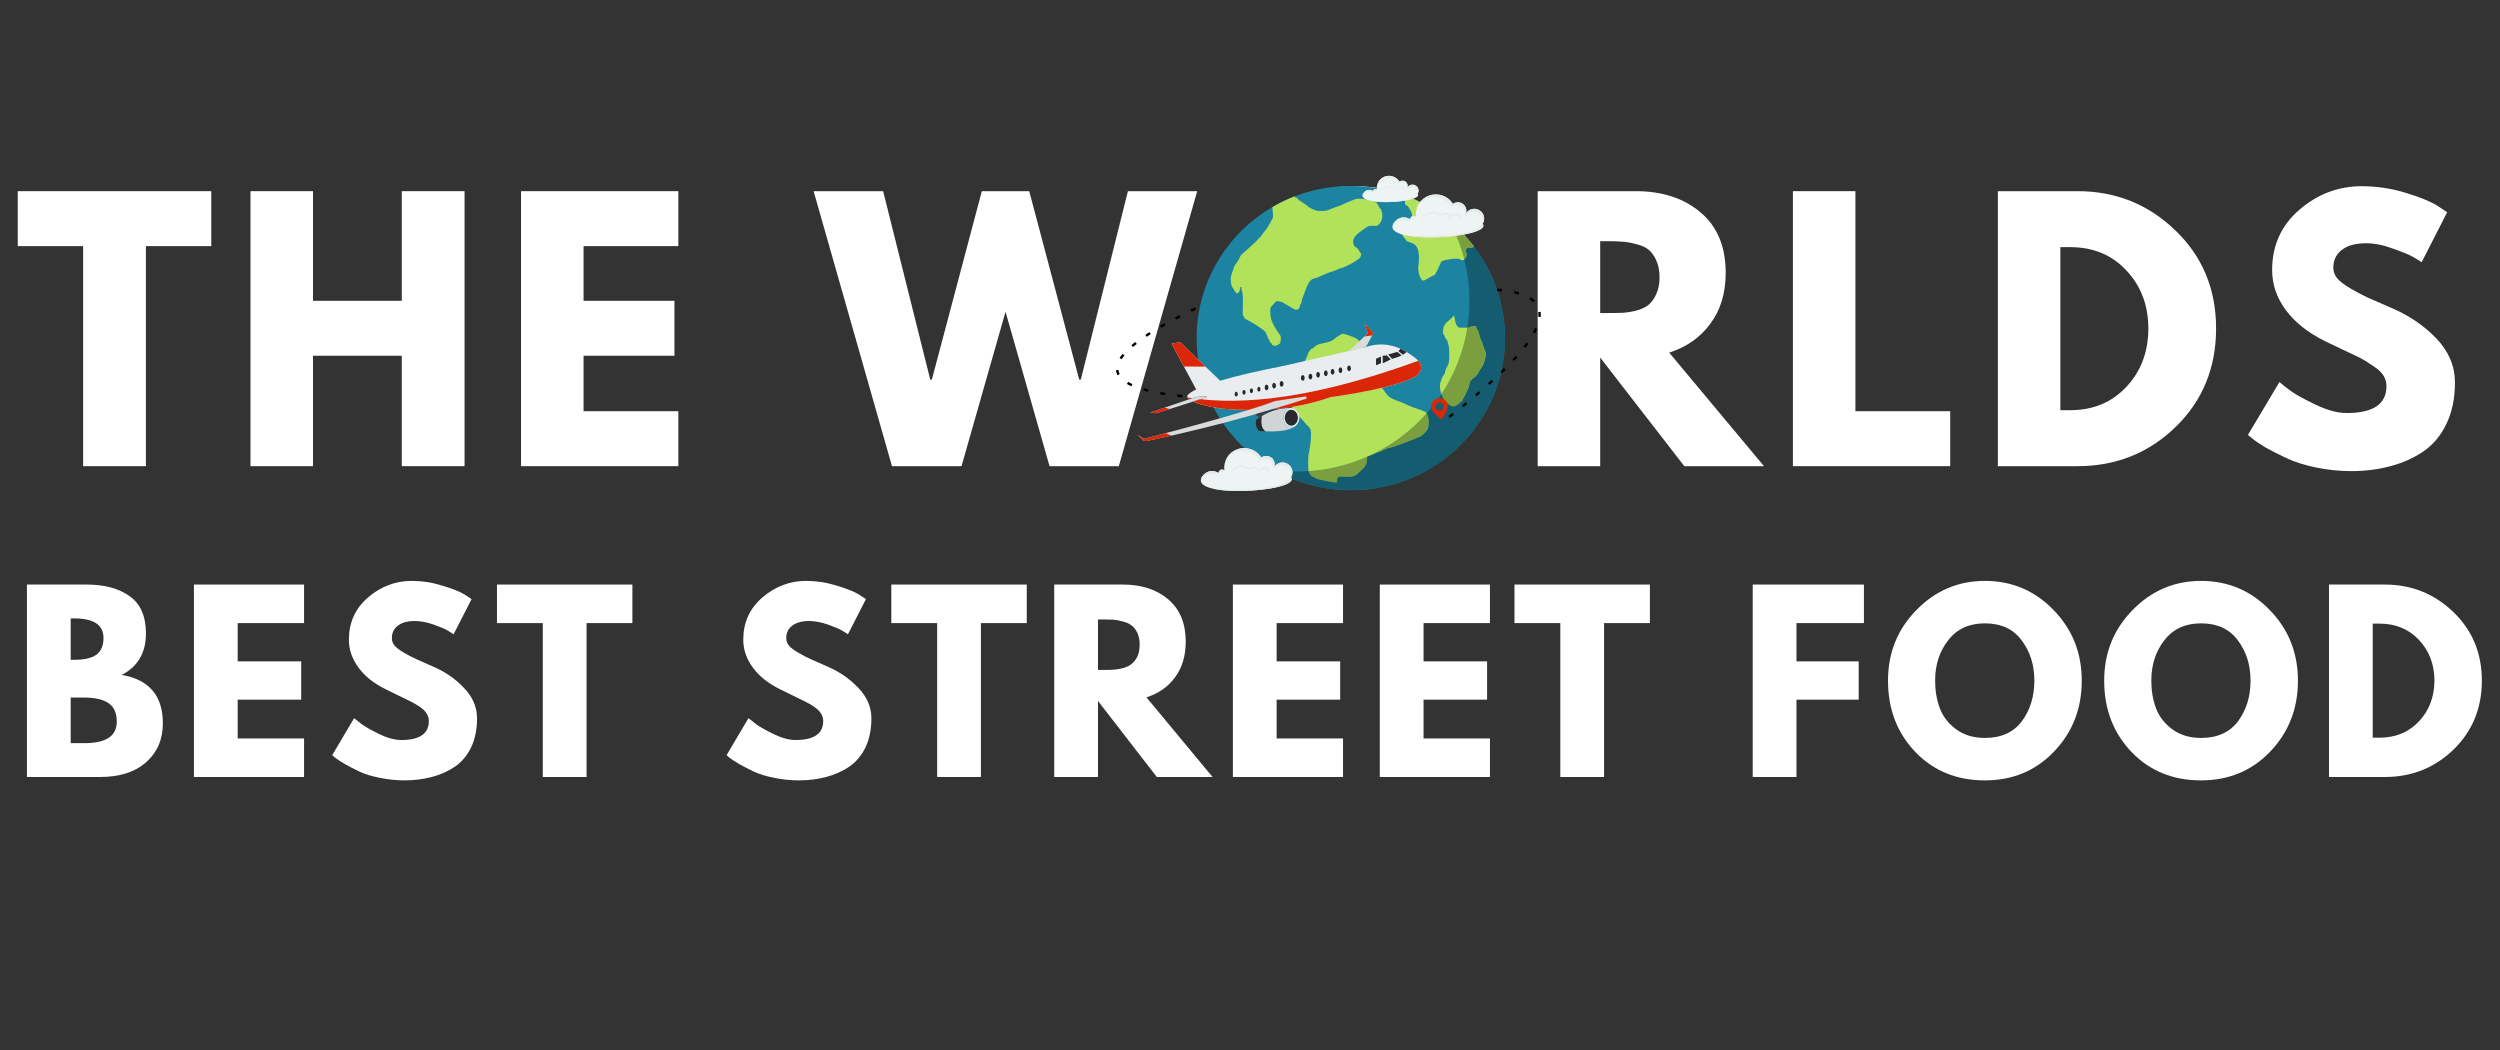 <svg xmlns="http://www.w3.org/2000/svg" xmlns:xlink="http://www.w3.org/1999/xlink" width="200" zoomAndPan="magnify" viewBox="0 0 150 63" height="84" preserveAspectRatio="xMidYMid meet" version="1.0"><rect x="0" y="0" width="150" height="63" fill="#333333" stroke="none"/><defs><g/><clipPath id="3e02f283ca"><path d="M 71 11 L 91 11 L 91 29.969 L 71 29.969 Z M 71 11 " clip-rule="nonzero"/></clipPath><clipPath id="dfd04edd47"><path d="M 76 14 L 91 14 L 91 29.969 L 76 29.969 Z M 76 14 " clip-rule="nonzero"/></clipPath><clipPath id="7289be4e56"><path d="M 66.949 18 L 72 18 L 72 24 L 66.949 24 Z M 66.949 18 " clip-rule="nonzero"/></clipPath><clipPath id="cc514efb22"><path d="M 86 17 L 92.449 17 L 92.449 26 L 86 26 Z M 86 17 " clip-rule="nonzero"/></clipPath><clipPath id="1ed93fb43d"><path d="M 72 26 L 78 26 L 78 29.969 L 72 29.969 Z M 72 26 " clip-rule="nonzero"/></clipPath><clipPath id="26cc9d827f"><path d="M 72 28 L 78 28 L 78 29.969 L 72 29.969 Z M 72 28 " clip-rule="nonzero"/></clipPath><clipPath id="ac1c53f0a8"><path d="M 81 10.469 L 86 10.469 L 86 13 L 81 13 Z M 81 10.469 " clip-rule="nonzero"/></clipPath><clipPath id="8c6fce499f"><path d="M 82 10.469 L 86 10.469 L 86 12 L 82 12 Z M 82 10.469 " clip-rule="nonzero"/></clipPath></defs><g fill="#ffffff" fill-opacity="1"><g transform="translate(0.91, 27.97)"><g><path d="M 0.156 -13.203 L 0.156 -16.5 L 11.766 -16.5 L 11.766 -13.203 L 7.844 -13.203 L 7.844 0 L 4.078 0 L 4.078 -13.203 Z M 0.156 -13.203 "/></g></g></g><g fill="#ffffff" fill-opacity="1"><g transform="translate(13.826, 27.97)"><g><path d="M 4.953 -6.625 L 4.953 0 L 1.203 0 L 1.203 -16.5 L 4.953 -16.5 L 4.953 -9.922 L 10.281 -9.922 L 10.281 -16.5 L 14.047 -16.5 L 14.047 0 L 10.281 0 L 10.281 -6.625 Z M 4.953 -6.625 "/></g></g></g><g fill="#ffffff" fill-opacity="1"><g transform="translate(30.06, 27.97)"><g><path d="M 10.641 -16.5 L 10.641 -13.203 L 4.953 -13.203 L 4.953 -9.922 L 10.406 -9.922 L 10.406 -6.625 L 4.953 -6.625 L 4.953 -3.297 L 10.641 -3.297 L 10.641 0 L 1.203 0 L 1.203 -16.5 Z M 10.641 -16.5 "/></g></g></g><g fill="#ffffff" fill-opacity="1"><g transform="translate(42.655, 27.97)"><g/></g></g><g fill="#ffffff" fill-opacity="1"><g transform="translate(49.113, 27.97)"><g><path d="M 13.859 0 L 11.219 -9.266 L 8.578 0 L 4.406 0 L -0.297 -16.5 L 3.875 -16.5 L 6.703 -5.188 L 6.797 -5.188 L 9.797 -16.5 L 12.641 -16.5 L 15.641 -5.188 L 15.734 -5.188 L 18.562 -16.5 L 22.719 -16.5 L 18.016 0 Z M 13.859 0 "/></g></g></g><g fill="#ffffff" fill-opacity="1"><g transform="translate(72.524, 27.97)"><g><path d="M 0.453 -8.266 C 0.453 -10.648 1.266 -12.664 2.891 -14.312 C 4.523 -15.969 6.488 -16.797 8.781 -16.797 C 11.082 -16.797 13.039 -15.973 14.656 -14.328 C 16.27 -12.68 17.078 -10.66 17.078 -8.266 C 17.078 -5.848 16.281 -3.816 14.688 -2.172 C 13.102 -0.523 11.133 0.297 8.781 0.297 C 6.363 0.297 4.367 -0.516 2.797 -2.141 C 1.234 -3.773 0.453 -5.816 0.453 -8.266 Z M 4.516 -8.266 C 4.516 -7.391 4.645 -6.594 4.906 -5.875 C 5.176 -5.164 5.645 -4.566 6.312 -4.078 C 6.977 -3.586 7.801 -3.344 8.781 -3.344 C 10.176 -3.344 11.227 -3.82 11.938 -4.781 C 12.656 -5.738 13.016 -6.898 13.016 -8.266 C 13.016 -9.609 12.648 -10.766 11.922 -11.734 C 11.203 -12.703 10.156 -13.188 8.781 -13.188 C 7.414 -13.188 6.363 -12.703 5.625 -11.734 C 4.883 -10.766 4.516 -9.609 4.516 -8.266 Z M 4.516 -8.266 "/></g></g></g><g fill="#ffffff" fill-opacity="1"><g transform="translate(91.058, 27.97)"><g><path d="M 1.203 -16.5 L 7.094 -16.5 C 8.688 -16.5 9.984 -16.07 10.984 -15.219 C 11.984 -14.375 12.484 -13.164 12.484 -11.594 C 12.484 -10.383 12.176 -9.367 11.562 -8.547 C 10.957 -7.723 10.133 -7.145 9.094 -6.812 L 14.781 0 L 10 0 L 4.953 -6.516 L 4.953 0 L 1.203 0 Z M 4.953 -9.188 L 5.406 -9.188 C 5.75 -9.188 6.039 -9.191 6.281 -9.203 C 6.52 -9.211 6.789 -9.254 7.094 -9.328 C 7.406 -9.41 7.656 -9.523 7.844 -9.672 C 8.031 -9.828 8.188 -10.039 8.312 -10.312 C 8.445 -10.594 8.516 -10.93 8.516 -11.328 C 8.516 -11.734 8.445 -12.078 8.312 -12.359 C 8.188 -12.641 8.031 -12.852 7.844 -13 C 7.656 -13.145 7.406 -13.254 7.094 -13.328 C 6.789 -13.41 6.52 -13.457 6.281 -13.469 C 6.039 -13.488 5.75 -13.5 5.406 -13.5 L 4.953 -13.5 Z M 4.953 -9.188 "/></g></g></g><g fill="#ffffff" fill-opacity="1"><g transform="translate(106.372, 27.97)"><g><path d="M 4.953 -16.5 L 4.953 -3.297 L 10.641 -3.297 L 10.641 0 L 1.203 0 L 1.203 -16.5 Z M 4.953 -16.5 "/></g></g></g><g fill="#ffffff" fill-opacity="1"><g transform="translate(118.668, 27.97)"><g><path d="M 1.203 -16.5 L 5.984 -16.5 C 8.273 -16.5 10.234 -15.711 11.859 -14.141 C 13.484 -12.578 14.297 -10.617 14.297 -8.266 C 14.297 -5.891 13.484 -3.914 11.859 -2.344 C 10.242 -0.781 8.285 0 5.984 0 L 1.203 0 Z M 4.953 -3.359 L 5.547 -3.359 C 6.91 -3.359 8.031 -3.82 8.906 -4.75 C 9.781 -5.676 10.223 -6.836 10.234 -8.234 C 10.234 -9.641 9.797 -10.805 8.922 -11.734 C 8.055 -12.672 6.93 -13.141 5.547 -13.141 L 4.953 -13.141 Z M 4.953 -3.359 "/></g></g></g><g fill="#ffffff" fill-opacity="1"><g transform="translate(134.422, 27.97)"><g><path d="M 7.281 -16.797 C 8.176 -16.797 9.051 -16.664 9.906 -16.406 C 10.758 -16.145 11.391 -15.891 11.797 -15.641 L 12.406 -15.234 L 10.875 -12.234 C 10.758 -12.316 10.594 -12.422 10.375 -12.547 C 10.164 -12.672 9.766 -12.836 9.172 -13.047 C 8.586 -13.266 8.047 -13.375 7.547 -13.375 C 6.91 -13.375 6.422 -13.238 6.078 -12.969 C 5.742 -12.707 5.578 -12.352 5.578 -11.906 C 5.578 -11.676 5.656 -11.461 5.812 -11.266 C 5.977 -11.078 6.254 -10.867 6.641 -10.641 C 7.023 -10.422 7.363 -10.242 7.656 -10.109 C 7.945 -9.984 8.398 -9.785 9.016 -9.516 C 10.086 -9.066 11 -8.453 11.75 -7.672 C 12.5 -6.891 12.875 -6.004 12.875 -5.016 C 12.875 -4.066 12.703 -3.238 12.359 -2.531 C 12.023 -1.832 11.562 -1.281 10.969 -0.875 C 10.375 -0.477 9.719 -0.188 9 0 C 8.281 0.195 7.5 0.297 6.656 0.297 C 5.938 0.297 5.227 0.223 4.531 0.078 C 3.844 -0.066 3.266 -0.25 2.797 -0.469 C 2.328 -0.688 1.906 -0.898 1.531 -1.109 C 1.164 -1.328 0.895 -1.508 0.719 -1.656 L 0.453 -1.875 L 2.344 -5.047 C 2.5 -4.91 2.719 -4.738 3 -4.531 C 3.281 -4.32 3.773 -4.047 4.484 -3.703 C 5.203 -3.359 5.832 -3.188 6.375 -3.188 C 7.969 -3.188 8.766 -3.723 8.766 -4.797 C 8.766 -5.023 8.707 -5.234 8.594 -5.422 C 8.477 -5.617 8.273 -5.812 7.984 -6 C 7.703 -6.195 7.453 -6.352 7.234 -6.469 C 7.016 -6.582 6.656 -6.754 6.156 -6.984 C 5.656 -7.223 5.285 -7.398 5.047 -7.516 C 4.047 -8.016 3.27 -8.633 2.719 -9.375 C 2.176 -10.113 1.906 -10.91 1.906 -11.766 C 1.906 -13.242 2.453 -14.453 3.547 -15.391 C 4.641 -16.328 5.883 -16.797 7.281 -16.797 Z M 7.281 -16.797 "/></g></g></g><g fill="#ffffff" fill-opacity="1"><g transform="translate(148.859, 27.97)"><g/></g></g><g fill="#ffffff" fill-opacity="1"><g transform="translate(0.772, 46.62)"><g><path d="M 0.844 -11.547 L 4.422 -11.547 C 5.504 -11.547 6.367 -11.312 7.016 -10.844 C 7.66 -10.383 7.984 -9.641 7.984 -8.609 C 7.984 -7.453 7.5 -6.625 6.531 -6.125 C 8.176 -5.844 9 -4.875 9 -3.219 C 9 -2.25 8.66 -1.469 7.984 -0.875 C 7.316 -0.289 6.395 0 5.219 0 L 0.844 0 Z M 3.469 -7.031 L 3.688 -7.031 C 4.27 -7.031 4.707 -7.129 5 -7.328 C 5.289 -7.535 5.438 -7.875 5.438 -8.344 C 5.438 -9.125 4.852 -9.516 3.688 -9.516 L 3.469 -9.516 Z M 3.469 -2.031 L 4.297 -2.031 C 5.586 -2.031 6.234 -2.457 6.234 -3.312 C 6.234 -3.832 6.07 -4.203 5.75 -4.422 C 5.426 -4.648 4.941 -4.766 4.297 -4.766 L 3.469 -4.766 Z M 3.469 -2.031 "/></g></g></g><g fill="#ffffff" fill-opacity="1"><g transform="translate(10.791, 46.62)"><g><path d="M 7.453 -11.547 L 7.453 -9.234 L 3.469 -9.234 L 3.469 -6.938 L 7.281 -6.938 L 7.281 -4.641 L 3.469 -4.641 L 3.469 -2.312 L 7.453 -2.312 L 7.453 0 L 0.844 0 L 0.844 -11.547 Z M 7.453 -11.547 "/></g></g></g><g fill="#ffffff" fill-opacity="1"><g transform="translate(19.606, 46.62)"><g><path d="M 5.094 -11.766 C 5.719 -11.766 6.328 -11.672 6.922 -11.484 C 7.523 -11.305 7.973 -11.129 8.266 -10.953 L 8.688 -10.672 L 7.609 -8.562 C 7.523 -8.625 7.41 -8.695 7.266 -8.781 C 7.117 -8.875 6.836 -8.992 6.422 -9.141 C 6.016 -9.285 5.633 -9.359 5.281 -9.359 C 4.844 -9.359 4.504 -9.266 4.266 -9.078 C 4.023 -8.898 3.906 -8.648 3.906 -8.328 C 3.906 -8.172 3.957 -8.023 4.062 -7.891 C 4.176 -7.754 4.367 -7.609 4.641 -7.453 C 4.91 -7.297 5.148 -7.172 5.359 -7.078 C 5.566 -6.984 5.883 -6.844 6.312 -6.656 C 7.062 -6.344 7.695 -5.91 8.219 -5.359 C 8.75 -4.816 9.016 -4.203 9.016 -3.516 C 9.016 -2.848 8.895 -2.266 8.656 -1.766 C 8.414 -1.273 8.086 -0.891 7.672 -0.609 C 7.266 -0.336 6.805 -0.133 6.297 0 C 5.797 0.133 5.25 0.203 4.656 0.203 C 4.156 0.203 3.66 0.148 3.172 0.047 C 2.691 -0.047 2.285 -0.172 1.953 -0.328 C 1.629 -0.484 1.336 -0.633 1.078 -0.781 C 0.816 -0.938 0.625 -1.062 0.5 -1.156 L 0.328 -1.312 L 1.641 -3.531 C 1.754 -3.438 1.906 -3.316 2.094 -3.172 C 2.289 -3.023 2.641 -2.828 3.141 -2.578 C 3.641 -2.336 4.082 -2.219 4.469 -2.219 C 5.57 -2.219 6.125 -2.598 6.125 -3.359 C 6.125 -3.516 6.082 -3.66 6 -3.797 C 5.926 -3.93 5.789 -4.066 5.594 -4.203 C 5.395 -4.336 5.219 -4.441 5.062 -4.516 C 4.906 -4.598 4.648 -4.723 4.297 -4.891 C 3.953 -5.055 3.695 -5.18 3.531 -5.266 C 2.832 -5.609 2.289 -6.039 1.906 -6.562 C 1.52 -7.082 1.328 -7.641 1.328 -8.234 C 1.328 -9.266 1.707 -10.109 2.469 -10.766 C 3.238 -11.43 4.113 -11.766 5.094 -11.766 Z M 5.094 -11.766 "/></g></g></g><g fill="#ffffff" fill-opacity="1"><g transform="translate(29.709, 46.62)"><g><path d="M 0.109 -9.234 L 0.109 -11.547 L 8.234 -11.547 L 8.234 -9.234 L 5.484 -9.234 L 5.484 0 L 2.859 0 L 2.859 -9.234 Z M 0.109 -9.234 "/></g></g></g><g fill="#ffffff" fill-opacity="1"><g transform="translate(38.748, 46.62)"><g/></g></g><g fill="#ffffff" fill-opacity="1"><g transform="translate(43.268, 46.62)"><g><path d="M 5.094 -11.766 C 5.719 -11.766 6.328 -11.672 6.922 -11.484 C 7.523 -11.305 7.973 -11.129 8.266 -10.953 L 8.688 -10.672 L 7.609 -8.562 C 7.523 -8.625 7.41 -8.695 7.266 -8.781 C 7.117 -8.875 6.836 -8.992 6.422 -9.141 C 6.016 -9.285 5.633 -9.359 5.281 -9.359 C 4.844 -9.359 4.504 -9.266 4.266 -9.078 C 4.023 -8.898 3.906 -8.648 3.906 -8.328 C 3.906 -8.172 3.957 -8.023 4.062 -7.891 C 4.176 -7.754 4.367 -7.609 4.641 -7.453 C 4.91 -7.297 5.148 -7.172 5.359 -7.078 C 5.566 -6.984 5.883 -6.844 6.312 -6.656 C 7.062 -6.344 7.695 -5.91 8.219 -5.359 C 8.75 -4.816 9.016 -4.203 9.016 -3.516 C 9.016 -2.848 8.895 -2.266 8.656 -1.766 C 8.414 -1.273 8.086 -0.891 7.672 -0.609 C 7.266 -0.336 6.805 -0.133 6.297 0 C 5.797 0.133 5.25 0.203 4.656 0.203 C 4.156 0.203 3.66 0.148 3.172 0.047 C 2.691 -0.047 2.285 -0.172 1.953 -0.328 C 1.629 -0.484 1.336 -0.633 1.078 -0.781 C 0.816 -0.938 0.625 -1.062 0.5 -1.156 L 0.328 -1.312 L 1.641 -3.531 C 1.754 -3.438 1.906 -3.316 2.094 -3.172 C 2.289 -3.023 2.641 -2.828 3.141 -2.578 C 3.641 -2.336 4.082 -2.219 4.469 -2.219 C 5.57 -2.219 6.125 -2.598 6.125 -3.359 C 6.125 -3.516 6.082 -3.66 6 -3.797 C 5.926 -3.93 5.789 -4.066 5.594 -4.203 C 5.395 -4.336 5.219 -4.441 5.062 -4.516 C 4.906 -4.598 4.648 -4.723 4.297 -4.891 C 3.953 -5.055 3.695 -5.18 3.531 -5.266 C 2.832 -5.609 2.289 -6.039 1.906 -6.562 C 1.52 -7.082 1.328 -7.641 1.328 -8.234 C 1.328 -9.266 1.707 -10.109 2.469 -10.766 C 3.238 -11.43 4.113 -11.766 5.094 -11.766 Z M 5.094 -11.766 "/></g></g></g><g fill="#ffffff" fill-opacity="1"><g transform="translate(53.371, 46.62)"><g><path d="M 0.109 -9.234 L 0.109 -11.547 L 8.234 -11.547 L 8.234 -9.234 L 5.484 -9.234 L 5.484 0 L 2.859 0 L 2.859 -9.234 Z M 0.109 -9.234 "/></g></g></g><g fill="#ffffff" fill-opacity="1"><g transform="translate(62.41, 46.62)"><g><path d="M 0.844 -11.547 L 4.969 -11.547 C 6.082 -11.547 6.988 -11.25 7.688 -10.656 C 8.383 -10.062 8.734 -9.219 8.734 -8.125 C 8.734 -7.27 8.52 -6.555 8.094 -5.984 C 7.676 -5.41 7.102 -5.008 6.375 -4.781 L 10.344 0 L 7 0 L 3.469 -4.562 L 3.469 0 L 0.844 0 Z M 3.469 -6.422 L 3.781 -6.422 C 4.02 -6.422 4.223 -6.426 4.391 -6.438 C 4.555 -6.445 4.75 -6.477 4.969 -6.531 C 5.188 -6.594 5.359 -6.676 5.484 -6.781 C 5.617 -6.883 5.734 -7.031 5.828 -7.219 C 5.922 -7.414 5.969 -7.656 5.969 -7.938 C 5.969 -8.219 5.922 -8.457 5.828 -8.656 C 5.734 -8.852 5.617 -9 5.484 -9.094 C 5.359 -9.195 5.188 -9.273 4.969 -9.328 C 4.75 -9.391 4.555 -9.426 4.391 -9.438 C 4.223 -9.445 4.02 -9.453 3.781 -9.453 L 3.469 -9.453 Z M 3.469 -6.422 "/></g></g></g><g fill="#ffffff" fill-opacity="1"><g transform="translate(73.129, 46.62)"><g><path d="M 7.453 -11.547 L 7.453 -9.234 L 3.469 -9.234 L 3.469 -6.938 L 7.281 -6.938 L 7.281 -4.641 L 3.469 -4.641 L 3.469 -2.312 L 7.453 -2.312 L 7.453 0 L 0.844 0 L 0.844 -11.547 Z M 7.453 -11.547 "/></g></g></g><g fill="#ffffff" fill-opacity="1"><g transform="translate(81.944, 46.62)"><g><path d="M 7.453 -11.547 L 7.453 -9.234 L 3.469 -9.234 L 3.469 -6.938 L 7.281 -6.938 L 7.281 -4.641 L 3.469 -4.641 L 3.469 -2.312 L 7.453 -2.312 L 7.453 0 L 0.844 0 L 0.844 -11.547 Z M 7.453 -11.547 "/></g></g></g><g fill="#ffffff" fill-opacity="1"><g transform="translate(90.76, 46.62)"><g><path d="M 0.109 -9.234 L 0.109 -11.547 L 8.234 -11.547 L 8.234 -9.234 L 5.484 -9.234 L 5.484 0 L 2.859 0 L 2.859 -9.234 Z M 0.109 -9.234 "/></g></g></g><g fill="#ffffff" fill-opacity="1"><g transform="translate(99.799, 46.62)"><g/></g></g><g fill="#ffffff" fill-opacity="1"><g transform="translate(104.319, 46.62)"><g><path d="M 7.516 -11.547 L 7.516 -9.234 L 3.469 -9.234 L 3.469 -6.938 L 7.203 -6.938 L 7.203 -4.641 L 3.469 -4.641 L 3.469 0 L 0.844 0 L 0.844 -11.547 Z M 7.516 -11.547 "/></g></g></g><g fill="#ffffff" fill-opacity="1"><g transform="translate(112.952, 46.62)"><g><path d="M 0.328 -5.781 C 0.328 -7.445 0.895 -8.859 2.031 -10.016 C 3.164 -11.18 4.535 -11.766 6.141 -11.766 C 7.754 -11.766 9.125 -11.188 10.25 -10.031 C 11.383 -8.875 11.953 -7.457 11.953 -5.781 C 11.953 -4.094 11.395 -2.672 10.281 -1.516 C 9.176 -0.367 7.797 0.203 6.141 0.203 C 4.453 0.203 3.062 -0.363 1.969 -1.5 C 0.875 -2.645 0.328 -4.07 0.328 -5.781 Z M 3.156 -5.781 C 3.156 -5.176 3.25 -4.625 3.438 -4.125 C 3.625 -3.625 3.953 -3.203 4.422 -2.859 C 4.891 -2.516 5.461 -2.344 6.141 -2.344 C 7.117 -2.344 7.859 -2.676 8.359 -3.344 C 8.859 -4.02 9.109 -4.832 9.109 -5.781 C 9.109 -6.727 8.852 -7.535 8.344 -8.203 C 7.844 -8.879 7.109 -9.219 6.141 -9.219 C 5.191 -9.219 4.457 -8.879 3.938 -8.203 C 3.414 -7.535 3.156 -6.727 3.156 -5.781 Z M 3.156 -5.781 "/></g></g></g><g fill="#ffffff" fill-opacity="1"><g transform="translate(125.923, 46.62)"><g><path d="M 0.328 -5.781 C 0.328 -7.445 0.895 -8.859 2.031 -10.016 C 3.164 -11.18 4.535 -11.766 6.141 -11.766 C 7.754 -11.766 9.125 -11.188 10.25 -10.031 C 11.383 -8.875 11.953 -7.457 11.953 -5.781 C 11.953 -4.094 11.395 -2.672 10.281 -1.516 C 9.176 -0.367 7.797 0.203 6.141 0.203 C 4.453 0.203 3.062 -0.363 1.969 -1.5 C 0.875 -2.645 0.328 -4.07 0.328 -5.781 Z M 3.156 -5.781 C 3.156 -5.176 3.25 -4.625 3.438 -4.125 C 3.625 -3.625 3.953 -3.203 4.422 -2.859 C 4.891 -2.516 5.461 -2.344 6.141 -2.344 C 7.117 -2.344 7.859 -2.676 8.359 -3.344 C 8.859 -4.02 9.109 -4.832 9.109 -5.781 C 9.109 -6.727 8.852 -7.535 8.344 -8.203 C 7.844 -8.879 7.109 -9.219 6.141 -9.219 C 5.191 -9.219 4.457 -8.879 3.938 -8.203 C 3.414 -7.535 3.156 -6.727 3.156 -5.781 Z M 3.156 -5.781 "/></g></g></g><g fill="#ffffff" fill-opacity="1"><g transform="translate(138.895, 46.62)"><g><path d="M 0.844 -11.547 L 4.188 -11.547 C 5.789 -11.547 7.16 -11 8.297 -9.906 C 9.441 -8.812 10.016 -7.438 10.016 -5.781 C 10.016 -4.125 9.445 -2.742 8.312 -1.641 C 7.176 -0.547 5.801 0 4.188 0 L 0.844 0 Z M 3.469 -2.359 L 3.875 -2.359 C 4.832 -2.359 5.617 -2.68 6.234 -3.328 C 6.848 -3.973 7.16 -4.785 7.172 -5.766 C 7.172 -6.742 6.863 -7.562 6.25 -8.219 C 5.633 -8.875 4.844 -9.203 3.875 -9.203 L 3.469 -9.203 Z M 3.469 -2.359 "/></g></g></g><g clip-path="url(#3e02f283ca)"><path fill="#1c84a1" d="M 81.047 11.156 C 86.156 11.156 90.297 15.242 90.297 20.285 C 90.297 25.328 86.156 29.41 81.047 29.41 C 75.938 29.41 71.797 25.328 71.797 20.285 C 71.797 15.242 75.938 11.156 81.047 11.156 Z M 81.047 11.156 " fill-opacity="1" fill-rule="evenodd"/></g><path fill="#b2e25a" d="M 78.953 16.68 C 79.285 16.57 79.652 16.352 79.984 16.277 C 79.988 16.273 80.336 16.129 80.391 16.109 C 80.805 15.988 80.605 16.035 80.965 15.875 C 81.09 15.82 81.527 15.559 81.59 15.473 C 81.594 15.465 81.664 15.344 81.664 15.309 C 81.664 15.074 81.676 15.289 81.59 15.117 C 81.52 14.984 81.41 14.84 81.277 14.785 C 81.258 14.777 81.184 14.574 81.184 14.504 C 81.184 14.18 81.594 13.918 81.828 13.746 C 82.168 13.496 82.184 13.555 82.574 13.555 C 82.738 13.555 82.934 13.219 82.934 13.035 C 82.934 13.004 82.934 12.754 82.934 12.75 L 82.883 12.68 C 82.875 12.652 82.902 12.605 82.859 12.562 C 82.812 12.512 82.793 12.523 82.742 12.422 C 82.684 12.309 82.734 12.344 82.645 12.254 C 82.57 12.18 82.695 12.176 82.523 12.137 C 82.465 12.121 82.469 12.082 82.309 12.043 C 82.09 11.988 81.555 11.871 81.324 11.949 C 81.25 11.973 80.711 12.188 80.656 12.23 C 80.562 12.297 80.645 12.199 80.535 12.277 C 80.469 12.328 80.141 12.422 80.031 12.465 C 79.5 12.688 79.605 12.656 79.047 12.656 C 79.012 12.656 78.449 12.445 78.449 12.348 C 78.32 12.285 78.406 12.32 78.277 12.23 C 78.234 12.195 78.02 12.086 78.02 12.043 C 77.863 12.043 77.945 11.949 77.824 11.898 C 77.742 11.867 77.902 11.852 77.703 11.852 L 77.688 11.777 C 77.215 11.957 76.766 12.176 76.34 12.43 C 76.348 12.48 76.398 13.004 76.383 13.035 C 76.348 13.125 76.375 12.977 76.34 13.129 C 76.312 13.227 76.289 13.129 76.289 13.246 C 76.188 13.297 76.273 13.414 76.168 13.414 C 76.168 13.539 75.82 13.941 75.738 14.055 C 75.648 14.176 75.699 14.156 75.547 14.289 C 75.449 14.379 75.289 14.582 75.137 14.691 C 75.094 14.727 74.824 14.977 74.777 15.023 C 74.52 15.277 74.496 15.191 74.348 15.52 C 74.258 15.719 74.07 15.93 74.035 16.016 C 74.016 16.059 74.059 16.039 73.988 16.184 C 73.957 16.242 73.844 16.613 73.844 16.68 C 73.844 16.852 73.859 17.168 73.965 17.27 C 74.086 17.395 74.043 17.488 74.18 17.555 C 74.18 17.684 74.367 17.578 74.395 17.363 C 74.41 17.254 74.418 17.348 74.418 17.223 C 74.586 17.223 74.418 17.309 74.516 17.461 C 74.617 17.621 74.562 18.535 74.562 18.785 C 74.562 19.074 74.633 18.848 74.633 19.047 C 74.691 19.074 74.707 19.07 74.707 19.141 C 74.957 19.223 75.703 19.695 75.906 19.898 C 75.953 19.945 76.062 20.242 76.098 20.324 L 76.145 20.371 C 76.18 20.453 76.188 20.586 76.289 20.586 C 76.289 20.711 76.492 20.812 76.648 20.703 C 76.836 20.57 76.797 20.668 76.844 20.395 C 76.883 20.141 76.789 20.09 76.672 19.922 C 76.453 19.598 76.219 19.199 76.219 18.809 C 76.219 18.406 76.18 18.512 76.457 18.195 C 76.602 18.035 76.586 18.062 76.816 18.098 C 77.023 18.133 77.184 18.309 77.371 18.383 C 77.523 18.449 77.832 18.793 77.992 18.406 L 77.992 18.336 C 78.008 18.285 78.09 18.207 78.09 18.121 C 78.09 18 78.207 17.734 78.258 17.602 C 78.352 17.352 78.508 16.832 78.781 16.727 Z M 78.953 16.68 " fill-opacity="1" fill-rule="evenodd"/><path fill="#b2e25a" d="M 85.027 14.855 L 85.078 14.988 C 85.098 15.035 85.133 15.234 85.133 15.301 C 85.133 15.473 85.148 15.645 85.121 15.812 L 85.121 15.852 C 85.121 15.984 85.094 15.902 85.094 16.031 C 85.094 16.27 85.113 16.41 85.211 16.633 C 85.316 16.875 85.379 16.879 85.594 16.754 C 85.676 16.703 85.965 16.527 86.047 16.516 C 86.121 16.508 86.371 15.934 86.418 15.824 L 86.457 15.73 C 86.504 15.664 86.422 15.723 86.566 15.652 C 86.715 15.578 87.445 15.465 87.582 15.551 C 87.73 15.641 87.797 15.652 87.93 15.484 C 87.984 15.414 88.016 15.312 87.992 15.223 C 87.992 15.207 87.961 15.148 87.957 15.105 C 87.938 15.008 87.883 14.949 88.047 14.883 C 88.145 14.844 88.172 14.855 88.297 14.855 C 88.41 14.855 88.344 14.848 88.406 14.82 L 88.434 14.785 C 87.418 13.461 86.039 12.414 84.445 11.793 C 84.391 11.777 84.402 11.785 84.367 11.863 C 84.34 11.906 84.266 12.238 84.312 12.266 C 84.414 12.344 84.438 12.324 84.535 12.465 C 84.535 12.465 84.625 12.617 84.629 12.621 C 84.68 12.758 84.723 12.773 84.723 12.938 C 84.723 13.082 84.727 13.055 84.656 13.195 C 84.512 13.48 84.082 13.703 84.02 13.848 C 84 13.898 84.141 14.105 84.152 14.125 C 84.195 14.191 84.281 14.316 84.34 14.371 C 84.391 14.426 84.336 14.469 84.48 14.492 C 84.539 14.5 84.508 14.512 84.602 14.543 C 84.703 14.574 84.859 14.629 84.922 14.715 C 84.957 14.762 85.004 14.805 85.027 14.855 Z M 85.027 14.855 " fill-opacity="1" fill-rule="evenodd"/><path fill="#b2e25a" d="M 87.246 18.922 C 87.184 18.988 86.938 19.266 86.871 19.266 C 86.871 19.352 86.754 19.316 86.723 19.441 C 86.695 19.551 86.656 19.422 86.621 19.637 C 86.586 19.859 86.52 19.84 86.621 20.082 L 86.672 20.133 C 86.676 20.137 86.664 20.203 86.723 20.281 C 86.762 20.332 86.84 20.418 86.848 20.477 C 86.863 20.617 86.949 20.75 86.949 20.941 C 86.949 21.223 87.004 21.738 86.848 21.957 C 86.824 21.988 86.703 22.262 86.699 22.301 L 86.699 22.398 C 86.684 22.434 86.535 22.582 86.496 22.742 C 86.449 22.941 86.398 22.887 86.398 23.188 C 86.398 23.469 86.473 23.629 86.598 23.875 C 86.746 24.164 86.812 24.188 87.07 24.348 C 87.312 24.492 87.559 24.164 87.723 24.051 C 87.773 24.012 87.73 24.008 87.746 23.977 L 87.922 23.68 C 87.949 23.562 88.117 23.316 88.145 23.137 C 88.16 23.059 88.176 22.938 88.219 22.867 L 88.27 22.816 C 88.324 22.695 88.309 22.781 88.422 22.672 C 88.504 22.586 88.422 22.719 88.547 22.57 C 88.703 22.383 88.621 22.484 88.746 22.273 C 88.91 21.992 88.957 22.027 89.07 21.66 C 89.16 21.363 89.145 21.398 89.145 21.117 C 89.086 21.117 88.934 20.512 88.871 20.426 C 88.789 20.316 88.75 19.945 88.672 19.836 C 88.492 19.59 88.668 19.508 88.32 19.59 C 88.207 19.613 88.293 19.578 88.145 19.637 C 88.039 19.68 88.008 19.66 87.871 19.66 C 87.754 19.66 87.637 19.66 87.523 19.66 C 87.523 19.621 87.355 19.543 87.32 19.293 C 87.316 19.258 87.285 19.086 87.273 19.047 C 87.184 19.047 87.305 19.027 87.246 18.922 Z M 87.246 18.922 " fill-opacity="1" fill-rule="evenodd"/><path fill="#b2e25a" d="M 82.453 22.711 C 82.277 22.504 82.371 22.527 82.266 22.402 C 82.066 22.156 82.184 22.281 82.086 22.039 C 82.012 21.867 82.031 21.836 81.977 21.652 C 81.922 21.453 81.945 21.27 81.898 21.082 C 81.883 21.012 81.699 20.578 81.664 20.539 C 81.656 20.527 81.375 20.305 81.375 20.305 C 81.289 20.25 80.703 20.035 80.59 20.023 C 80.496 20.012 80.141 20.258 80.066 20.332 C 79.957 20.441 79.828 20.465 79.805 20.488 C 79.77 20.52 79.227 20.633 79.176 20.641 C 79.051 20.664 78.852 20.801 78.781 20.898 C 78.656 20.898 78.574 21.062 78.52 21.133 C 78.504 21.16 78.355 21.566 78.285 21.676 C 78.172 21.855 77.926 21.938 77.785 22.039 C 77.617 22.16 77.41 22.418 77.293 22.582 C 77.023 22.941 77.027 23.008 77.027 23.383 C 77.027 23.66 77.004 23.566 77.082 23.82 C 77.137 24.004 77.074 24.012 77.133 24.156 C 77.195 24.305 77.223 24.309 77.293 24.441 C 77.371 24.441 77.797 24.906 77.895 24.957 C 77.965 25 78.234 25.27 78.285 25.348 C 78.43 25.582 78.41 25.445 78.496 25.578 L 78.602 25.711 C 78.738 25.879 78.609 26.867 78.547 27.105 C 78.465 27.414 78.496 27.785 78.496 28.113 C 78.496 28.465 78.73 28.559 78.73 28.602 C 78.879 28.602 78.934 28.73 79.098 28.758 C 79.398 28.816 79.949 28.965 80.227 28.953 C 80.223 28.945 80.223 28.93 80.223 28.887 C 80.223 28.613 80.301 28.707 80.301 28.602 C 80.453 28.602 80.598 28.602 80.746 28.602 C 81.016 28.602 81.094 28.641 81.324 28.527 C 81.383 28.5 81.68 28.23 81.742 28.164 C 81.996 27.914 82.031 27.75 82.031 27.414 C 82.113 27.375 82.48 27.219 82.527 27.211 L 82.688 27.133 C 82.734 27.105 82.852 27.102 82.922 27.055 C 82.973 27.016 83.262 26.898 83.262 26.898 C 83.449 26.898 84.508 26.488 84.703 26.406 L 85.199 26.199 C 85.395 26.117 85.668 25.824 85.699 25.633 C 85.75 25.332 85.762 25.016 85.57 24.75 C 85.516 24.684 85.031 24.52 84.941 24.492 C 84.672 24.43 84.336 24.234 84.074 24.133 C 83.723 23.996 83.332 23.906 83.133 23.562 C 83.027 23.387 82.875 23.25 82.738 23.102 C 82.613 22.957 82.535 22.816 82.453 22.711 Z M 82.453 22.711 " fill-opacity="1" fill-rule="evenodd"/><path fill="#7b9f3f" d="M 85.598 24.797 C 83.773 26.855 81.215 28.082 78.512 28.266 C 78.566 28.496 78.73 28.566 78.73 28.602 C 78.879 28.602 78.934 28.73 79.098 28.758 C 79.398 28.816 79.949 28.965 80.227 28.953 C 80.223 28.945 80.223 28.93 80.223 28.887 C 80.223 28.613 80.301 28.707 80.301 28.602 C 80.453 28.602 80.598 28.602 80.746 28.602 C 81.016 28.602 81.094 28.641 81.324 28.527 C 81.383 28.5 81.68 28.23 81.742 28.164 C 81.996 27.914 82.031 27.75 82.031 27.414 C 82.113 27.375 82.48 27.219 82.527 27.211 L 82.688 27.133 C 82.734 27.105 82.852 27.102 82.922 27.055 C 82.973 27.016 83.262 26.898 83.262 26.898 C 83.449 26.898 84.508 26.488 84.703 26.406 L 85.199 26.199 C 85.395 26.117 85.668 25.824 85.699 25.633 C 85.746 25.348 85.758 25.051 85.598 24.797 Z M 85.598 24.797 " fill-opacity="1" fill-rule="evenodd"/><g clip-path="url(#dfd04edd47)"><path fill="#145d70" d="M 83.262 26.898 C 83.262 26.898 82.973 27.016 82.922 27.055 C 82.852 27.102 82.734 27.105 82.688 27.133 L 82.527 27.211 C 82.48 27.219 82.113 27.375 82.031 27.414 C 82.031 27.75 81.996 27.914 81.742 28.164 C 81.68 28.23 81.383 28.5 81.324 28.527 C 81.094 28.641 81.016 28.602 80.746 28.602 C 80.598 28.602 80.453 28.602 80.301 28.602 C 80.301 28.707 80.223 28.613 80.223 28.887 C 80.223 28.93 80.223 28.945 80.227 28.953 C 79.949 28.965 79.398 28.816 79.098 28.758 C 78.934 28.73 78.879 28.602 78.73 28.602 C 78.73 28.566 78.566 28.496 78.512 28.266 C 77.828 28.312 77.137 28.293 76.445 28.207 C 77.801 28.973 79.375 29.41 81.047 29.41 C 86.156 29.41 90.297 25.328 90.297 20.285 C 90.297 18.223 89.602 16.316 88.434 14.785 L 88.406 14.82 C 88.344 14.848 88.41 14.855 88.297 14.855 C 88.172 14.855 88.145 14.844 88.047 14.883 C 87.883 14.949 87.938 15.008 87.957 15.105 C 87.961 15.148 87.992 15.207 87.992 15.223 C 88.016 15.312 87.984 15.414 87.93 15.484 C 87.902 15.516 87.879 15.543 87.859 15.566 C 88.199 16.91 88.258 18.301 88.039 19.664 C 88.07 19.664 88.102 19.656 88.145 19.637 C 88.293 19.578 88.207 19.613 88.32 19.59 C 88.668 19.508 88.492 19.59 88.672 19.836 C 88.75 19.945 88.789 20.316 88.871 20.426 C 88.934 20.512 89.086 21.117 89.145 21.117 C 89.145 21.398 89.16 21.363 89.07 21.66 C 88.957 22.027 88.91 21.992 88.746 22.273 C 88.621 22.484 88.703 22.383 88.547 22.57 C 88.422 22.719 88.504 22.582 88.422 22.672 C 88.309 22.781 88.324 22.695 88.27 22.816 L 88.219 22.867 C 88.176 22.938 88.16 23.059 88.145 23.137 C 88.117 23.316 87.949 23.562 87.922 23.68 L 87.746 23.977 C 87.73 24.008 87.773 24.012 87.723 24.051 C 87.559 24.164 87.312 24.492 87.07 24.348 C 86.812 24.188 86.746 24.164 86.598 23.875 C 86.555 23.789 86.516 23.715 86.484 23.641 C 86.422 23.742 86.352 23.84 86.281 23.938 C 86.066 24.238 85.84 24.527 85.598 24.797 C 85.758 25.051 85.746 25.348 85.699 25.633 C 85.668 25.824 85.395 26.117 85.199 26.199 L 84.703 26.406 C 84.508 26.488 83.449 26.898 83.262 26.898 Z M 83.262 26.898 " fill-opacity="1" fill-rule="evenodd"/></g><path fill="#7b9f3f" d="M 86.484 23.641 C 86.516 23.715 86.555 23.789 86.598 23.875 C 86.746 24.164 86.812 24.188 87.07 24.348 C 87.312 24.492 87.559 24.164 87.723 24.051 C 87.773 24.012 87.73 24.008 87.746 23.977 L 87.922 23.68 C 87.949 23.562 88.117 23.316 88.145 23.137 C 88.16 23.059 88.176 22.938 88.219 22.867 L 88.27 22.816 C 88.324 22.695 88.309 22.781 88.422 22.672 C 88.504 22.586 88.422 22.719 88.547 22.57 C 88.703 22.383 88.621 22.484 88.746 22.273 C 88.91 21.992 88.957 22.027 89.07 21.66 C 89.16 21.363 89.145 21.398 89.145 21.117 C 89.086 21.117 88.934 20.512 88.871 20.426 C 88.789 20.316 88.75 19.945 88.672 19.836 C 88.492 19.59 88.668 19.508 88.32 19.59 C 88.207 19.613 88.293 19.578 88.145 19.637 C 88.102 19.656 88.07 19.664 88.039 19.664 C 87.812 21.059 87.297 22.414 86.484 23.641 Z M 86.484 23.641 " fill-opacity="1" fill-rule="evenodd"/><path fill="#7b9f3f" d="M 86.965 13.27 C 87.359 14.004 87.656 14.777 87.859 15.566 C 87.879 15.543 87.902 15.516 87.93 15.484 C 87.984 15.414 88.016 15.312 87.992 15.223 C 87.992 15.207 87.961 15.148 87.957 15.105 C 87.938 15.008 87.883 14.949 88.047 14.883 C 88.145 14.844 88.172 14.855 88.297 14.855 C 88.41 14.855 88.344 14.848 88.406 14.82 L 88.434 14.785 C 88.004 14.227 87.512 13.719 86.965 13.27 Z M 86.965 13.27 " fill-opacity="1" fill-rule="evenodd"/><path fill="#e9edf0" d="M 70.297 20.621 L 71.77 23.367 C 71.527 23.484 71.355 23.598 71.258 23.711 C 71.215 23.797 71.242 23.879 71.336 23.961 C 71.617 23.863 71.758 23.816 71.758 23.816 C 72.164 23.789 72.371 23.777 72.371 23.777 C 72.395 23.812 72.406 23.832 72.406 23.832 L 71.574 24.098 C 71.895 24.242 72.457 24.383 73.258 24.516 C 73.816 24.566 74.363 24.594 74.895 24.598 C 75.57 24.391 76.113 24.211 76.523 24.055 C 77.758 23.875 78.371 23.781 78.371 23.781 C 78.391 23.875 78.398 23.918 78.398 23.918 C 77.738 24.133 77.066 24.34 76.391 24.543 C 77.625 24.445 78.762 24.211 79.805 23.836 C 82.41 23.461 84.125 23.039 84.961 22.57 C 85.461 22.152 85.352 21.723 84.629 21.273 C 83.762 20.664 82.867 20.516 81.957 20.824 C 81.957 20.824 81.617 20.902 80.938 21.059 C 80.129 21.242 78.832 21.539 77.051 21.945 C 75.441 22.262 74.16 22.559 73.211 22.844 L 70.805 20.531 C 70.805 20.531 70.637 20.562 70.297 20.621 Z M 70.297 20.621 " fill-opacity="1" fill-rule="evenodd"/><path fill="#d9dbdd" d="M 71.336 23.961 C 70.898 24.109 70.117 24.371 68.996 24.758 C 68.996 24.758 69.129 24.77 69.391 24.793 C 69.391 24.793 70.117 24.562 71.574 24.098 C 71.824 24.016 72.105 23.926 72.406 23.832 C 72.406 23.832 72.395 23.812 72.371 23.777 C 72.371 23.777 72.164 23.789 71.758 23.816 C 71.758 23.816 71.617 23.863 71.336 23.961 Z M 71.336 23.961 " fill-opacity="1" fill-rule="evenodd"/><path fill="#d9dbdd" d="M 74.895 24.598 C 73.43 25.047 71.348 25.625 68.637 26.332 C 68.375 26.164 68.242 26.082 68.242 26.082 C 68.492 26.332 68.617 26.453 68.617 26.453 C 68.738 26.461 68.801 26.461 68.801 26.461 C 71.051 25.988 73.223 25.453 75.316 24.855 C 75.676 24.754 76.035 24.648 76.391 24.543 C 77.066 24.34 77.738 24.133 78.398 23.918 C 78.398 23.918 78.391 23.875 78.371 23.781 C 78.371 23.781 77.758 23.875 76.523 24.055 C 76.113 24.211 75.57 24.391 74.895 24.598 Z M 74.895 24.598 " fill-opacity="1" fill-rule="evenodd"/><path fill="#d1d3d5" d="M 75.703 24.961 C 75.629 25.43 75.703 25.73 75.926 25.879 C 76.805 25.914 77.398 25.812 77.707 25.578 C 77.641 25.621 77.562 25.645 77.48 25.645 C 77.219 25.645 77.004 25.387 77.004 25.062 C 77.004 24.738 77.219 24.477 77.48 24.477 C 76.844 24.461 76.25 24.621 75.703 24.961 Z M 75.703 24.961 " fill-opacity="1" fill-rule="evenodd"/><path fill="#29282b" d="M 77.48 24.582 C 77.266 24.582 77.086 24.797 77.086 25.062 C 77.086 25.328 77.266 25.543 77.48 25.543 C 77.699 25.543 77.875 25.328 77.875 25.062 C 77.875 24.797 77.699 24.582 77.48 24.582 Z M 77.48 24.582 " fill-opacity="1" fill-rule="evenodd"/><path fill="#e3e7eb" d="M 77.48 25.543 C 77.266 25.543 77.086 25.328 77.086 25.062 C 77.086 24.797 77.266 24.582 77.48 24.582 C 77.699 24.582 77.875 24.797 77.875 25.062 C 77.875 25.328 77.699 25.543 77.48 25.543 Z M 77.004 25.062 C 77.004 25.387 77.219 25.645 77.48 25.645 C 77.562 25.645 77.641 25.621 77.707 25.578 C 77.855 25.48 77.961 25.285 77.961 25.062 C 77.961 24.738 77.746 24.477 77.48 24.477 C 77.219 24.477 77.004 24.738 77.004 25.062 Z M 77.004 25.062 " fill-opacity="1" fill-rule="evenodd"/><path fill="#29282b" d="M 75.926 25.879 C 75.703 25.73 75.629 25.43 75.703 24.961 C 75.656 24.992 75.605 25.023 75.555 25.059 C 75.496 25.102 75.434 25.145 75.375 25.188 C 75.305 25.422 75.371 25.68 75.543 25.855 C 75.676 25.863 75.801 25.871 75.926 25.879 Z M 75.926 25.879 " fill-opacity="1" fill-rule="evenodd"/><path fill="#d9dbdd" d="M 80.938 21.059 C 81.617 20.902 81.957 20.824 81.957 20.824 C 82.25 20.273 82.395 20 82.395 20 C 82.059 19.609 81.887 19.414 81.887 19.414 C 82.012 19.805 82.07 20 82.07 20 C 82.07 20 81.695 20.352 80.938 21.059 Z M 80.938 21.059 " fill-opacity="1" fill-rule="evenodd"/><path fill="#29282b" d="M 74.266 23.648 C 74.266 23.566 74.227 23.504 74.176 23.504 C 74.121 23.504 74.078 23.566 74.078 23.648 C 74.078 23.727 74.121 23.789 74.176 23.789 C 74.227 23.789 74.266 23.727 74.266 23.648 Z M 74.266 23.648 " fill-opacity="1" fill-rule="evenodd"/><path fill="#29282b" d="M 74.543 23.539 C 74.543 23.617 74.59 23.684 74.641 23.684 C 74.691 23.684 74.734 23.617 74.734 23.539 C 74.734 23.461 74.691 23.398 74.641 23.398 C 74.59 23.398 74.543 23.461 74.543 23.539 Z M 74.543 23.539 " fill-opacity="1" fill-rule="evenodd"/><path fill="#29282b" d="M 74.992 23.445 C 74.992 23.527 75.031 23.59 75.082 23.59 C 75.137 23.59 75.18 23.527 75.18 23.445 C 75.18 23.367 75.137 23.305 75.082 23.305 C 75.031 23.305 74.992 23.367 74.992 23.445 Z M 74.992 23.445 " fill-opacity="1" fill-rule="evenodd"/><path fill="#29282b" d="M 75.441 23.355 C 75.441 23.434 75.48 23.496 75.531 23.496 C 75.586 23.496 75.629 23.434 75.629 23.355 C 75.629 23.273 75.586 23.211 75.531 23.211 C 75.48 23.211 75.441 23.273 75.441 23.355 Z M 75.441 23.355 " fill-opacity="1" fill-rule="evenodd"/><path fill="#29282b" d="M 75.883 23.246 C 75.883 23.34 75.93 23.418 75.992 23.418 C 76.055 23.418 76.105 23.34 76.105 23.246 C 76.105 23.152 76.055 23.078 75.992 23.078 C 75.93 23.078 75.883 23.152 75.883 23.246 Z M 75.883 23.246 " fill-opacity="1" fill-rule="evenodd"/><path fill="#29282b" d="M 76.332 23.141 C 76.332 23.234 76.383 23.309 76.445 23.309 C 76.508 23.309 76.555 23.234 76.555 23.141 C 76.555 23.047 76.508 22.973 76.445 22.973 C 76.383 22.973 76.332 23.047 76.332 23.141 Z M 76.332 23.141 " fill-opacity="1" fill-rule="evenodd"/><path fill="#29282b" d="M 76.785 23.031 C 76.785 23.125 76.836 23.203 76.895 23.203 C 76.961 23.203 77.008 23.125 77.008 23.031 C 77.008 22.941 76.961 22.863 76.895 22.863 C 76.836 22.863 76.785 22.941 76.785 23.031 Z M 76.785 23.031 " fill-opacity="1" fill-rule="evenodd"/><path fill="#29282b" d="M 78.055 22.676 C 78.055 22.766 78.105 22.844 78.168 22.844 C 78.227 22.844 78.277 22.766 78.277 22.676 C 78.277 22.582 78.227 22.504 78.168 22.504 C 78.105 22.504 78.055 22.582 78.055 22.676 Z M 78.055 22.676 " fill-opacity="1" fill-rule="evenodd"/><path fill="#29282b" d="M 78.512 22.594 C 78.512 22.688 78.566 22.766 78.625 22.766 C 78.688 22.766 78.738 22.688 78.738 22.594 C 78.738 22.5 78.688 22.426 78.625 22.426 C 78.566 22.426 78.512 22.5 78.512 22.594 Z M 78.512 22.594 " fill-opacity="1" fill-rule="evenodd"/><path fill="#29282b" d="M 78.973 22.488 C 78.973 22.582 79.023 22.656 79.086 22.656 C 79.145 22.656 79.195 22.582 79.195 22.488 C 79.195 22.395 79.145 22.316 79.086 22.316 C 79.023 22.316 78.973 22.395 78.973 22.488 Z M 78.973 22.488 " fill-opacity="1" fill-rule="evenodd"/><path fill="#29282b" d="M 79.438 22.395 C 79.438 22.488 79.488 22.566 79.551 22.566 C 79.613 22.566 79.66 22.488 79.66 22.395 C 79.66 22.301 79.613 22.223 79.551 22.223 C 79.488 22.223 79.438 22.301 79.438 22.395 Z M 79.438 22.395 " fill-opacity="1" fill-rule="evenodd"/><path fill="#29282b" d="M 79.844 22.309 C 79.844 22.402 79.895 22.477 79.957 22.477 C 80.016 22.477 80.066 22.402 80.066 22.309 C 80.066 22.215 80.016 22.137 79.957 22.137 C 79.895 22.137 79.844 22.215 79.844 22.309 Z M 79.844 22.309 " fill-opacity="1" fill-rule="evenodd"/><path fill="#29282b" d="M 80.316 22.215 C 80.316 22.309 80.367 22.387 80.426 22.387 C 80.488 22.387 80.539 22.309 80.539 22.215 C 80.539 22.121 80.488 22.043 80.426 22.043 C 80.367 22.043 80.316 22.121 80.316 22.215 Z M 80.316 22.215 " fill-opacity="1" fill-rule="evenodd"/><path fill="#29282b" d="M 80.945 21.93 C 80.883 21.93 80.832 22.004 80.832 22.098 C 80.832 22.191 80.883 22.27 80.945 22.27 C 81.004 22.27 81.055 22.191 81.055 22.098 C 81.055 22.004 81.004 21.93 80.945 21.93 Z M 80.945 21.93 " fill-opacity="1" fill-rule="evenodd"/><path fill="#29282b" d="M 82.562 21.527 C 82.562 21.527 82.562 21.656 82.562 21.914 C 82.562 21.914 82.664 21.871 82.859 21.793 C 82.859 21.793 82.859 21.656 82.859 21.391 C 82.859 21.391 82.762 21.438 82.562 21.527 Z M 82.562 21.527 " fill-opacity="1" fill-rule="evenodd"/><path fill="#29282b" d="M 82.957 21.348 C 82.957 21.348 82.961 21.477 82.969 21.793 C 83.102 21.738 83.262 21.66 83.449 21.559 C 83.449 21.559 83.367 21.496 83.211 21.32 C 83.211 21.32 83.125 21.328 82.957 21.348 Z M 82.957 21.348 " fill-opacity="1" fill-rule="evenodd"/><path fill="#29282b" d="M 83.289 21.266 C 83.441 21.441 83.523 21.531 83.523 21.531 C 83.777 21.461 83.969 21.395 84.098 21.324 C 84.098 21.324 84.012 21.254 83.84 21.113 C 83.469 21.215 83.289 21.266 83.289 21.266 Z M 83.289 21.266 " fill-opacity="1" fill-rule="evenodd"/><path fill="#29282b" d="M 83.906 21.066 C 84.086 21.211 84.176 21.285 84.176 21.285 C 84.277 21.23 84.344 21.176 84.383 21.113 C 84.266 21.043 84.148 20.98 84.031 20.926 C 83.949 21.02 83.906 21.066 83.906 21.066 Z M 83.906 21.066 " fill-opacity="1" fill-rule="evenodd"/><path fill="#3d3c40" d="M 75.703 24.961 C 76.246 24.625 76.832 24.465 77.461 24.477 C 77.488 24.457 77.527 24.434 77.578 24.402 C 77.191 24.465 76.797 24.512 76.391 24.543 C 76.035 24.648 75.676 24.754 75.316 24.855 C 75.316 24.855 75.316 24.859 75.312 24.859 C 75.344 24.883 75.434 24.957 75.551 25.059 C 75.555 25.059 75.555 25.059 75.555 25.059 C 75.605 25.023 75.656 24.992 75.703 24.961 Z M 75.703 24.961 " fill-opacity="1" fill-rule="evenodd"/><path fill="#db2607" d="M 85.094 21.648 C 79.832 23.562 75.477 24.332 72.02 23.953 L 71.574 24.098 C 71.895 24.242 72.457 24.383 73.258 24.516 C 73.816 24.566 74.363 24.594 74.895 24.598 C 75.57 24.391 76.113 24.211 76.523 24.055 C 77.758 23.875 78.371 23.781 78.371 23.781 C 78.391 23.875 78.398 23.918 78.398 23.918 C 77.738 24.133 77.066 24.34 76.391 24.543 C 76.797 24.512 77.191 24.465 77.578 24.402 C 78.363 24.277 79.105 24.09 79.805 23.836 C 82.41 23.461 84.125 23.039 84.961 22.57 C 85.316 22.273 85.363 21.965 85.094 21.648 Z M 85.094 21.648 " fill-opacity="1" fill-rule="evenodd"/><path fill="#db2607" d="M 82.07 20 C 82.07 20 82.004 20.062 81.871 20.188 C 81.871 20.188 82.023 20.168 82.328 20.125 C 82.371 20.039 82.395 20 82.395 20 C 82.059 19.609 81.887 19.414 81.887 19.414 C 82.012 19.805 82.07 20 82.07 20 Z M 82.07 20 " fill-opacity="1" fill-rule="evenodd"/><path fill="#db2607" d="M 69.949 25.988 C 69.527 26.102 69.094 26.215 68.637 26.332 C 68.375 26.164 68.242 26.082 68.242 26.082 C 68.492 26.332 68.617 26.453 68.617 26.453 C 68.738 26.461 68.801 26.461 68.801 26.461 C 69.297 26.359 69.785 26.25 70.273 26.141 C 70.273 26.141 70.164 26.09 69.949 25.988 Z M 69.949 25.988 " fill-opacity="1" fill-rule="evenodd"/><path fill="#db2607" d="M 69.879 24.457 C 69.613 24.543 69.32 24.648 68.996 24.758 C 68.996 24.758 69.129 24.77 69.391 24.793 C 69.391 24.793 69.652 24.711 70.188 24.539 C 70.188 24.539 70.082 24.512 69.879 24.457 Z M 69.879 24.457 " fill-opacity="1" fill-rule="evenodd"/><path fill="#db2607" d="M 71.336 23.961 C 71.41 23.934 71.48 23.91 71.535 23.891 C 71.438 23.879 71.344 23.863 71.25 23.848 C 71.262 23.887 71.293 23.922 71.336 23.961 Z M 71.336 23.961 " fill-opacity="1" fill-rule="evenodd"/><path fill="#db2607" d="M 72.328 21.996 L 70.805 20.531 C 70.805 20.531 70.637 20.562 70.297 20.621 L 71.035 21.992 C 71.895 21.992 72.328 21.996 72.328 21.996 Z M 72.328 21.996 " fill-opacity="1" fill-rule="evenodd"/><g clip-path="url(#7289be4e56)"><path fill="#000000" d="M 71.695 18.445 C 71.605 18.488 71.516 18.531 71.43 18.574 L 71.492 18.707 C 71.582 18.664 71.672 18.621 71.762 18.578 Z M 70.766 18.906 C 70.68 18.949 70.594 18.996 70.504 19.043 L 70.574 19.172 C 70.66 19.125 70.746 19.082 70.836 19.035 Z M 69.855 19.395 L 69.797 19.43 L 69.688 19.488 L 69.598 19.543 L 69.672 19.668 C 69.723 19.641 69.77 19.613 69.816 19.586 L 69.867 19.559 L 69.93 19.523 Z M 68.965 19.926 L 68.898 19.969 L 68.855 19.996 L 68.812 20.027 L 68.766 20.055 L 68.719 20.09 L 68.801 20.211 L 68.852 20.176 L 68.938 20.121 L 68.98 20.09 L 69.047 20.047 Z M 68.117 20.52 L 68.066 20.559 L 68.035 20.586 L 67.965 20.641 L 67.938 20.668 L 67.902 20.691 L 67.883 20.711 L 67.98 20.82 L 68 20.805 L 68.031 20.777 L 68.062 20.754 L 68.125 20.699 L 68.16 20.676 L 68.207 20.637 Z M 67.352 21.234 L 67.336 21.262 L 67.312 21.285 L 67.273 21.332 L 67.258 21.355 L 67.238 21.379 L 67.223 21.406 L 67.203 21.434 L 67.191 21.453 L 67.172 21.477 L 67.301 21.555 L 67.312 21.535 L 67.375 21.441 L 67.395 21.422 L 67.41 21.398 L 67.43 21.371 L 67.449 21.352 L 67.469 21.328 Z M 66.957 22.211 L 66.965 22.258 L 66.969 22.277 L 66.973 22.301 L 66.977 22.32 L 66.984 22.344 L 66.992 22.363 L 66.996 22.387 L 67.02 22.445 L 67.031 22.465 L 67.039 22.488 L 67.051 22.508 L 67.055 22.516 L 67.184 22.445 L 67.184 22.438 L 67.172 22.422 L 67.164 22.406 L 67.156 22.387 L 67.148 22.371 L 67.145 22.355 L 67.137 22.336 L 67.129 22.305 L 67.121 22.285 L 67.117 22.27 L 67.113 22.25 L 67.109 22.234 L 67.109 22.215 L 67.105 22.195 Z M 67.613 23.039 L 67.641 23.055 L 67.668 23.066 L 67.695 23.082 L 67.723 23.102 L 67.754 23.113 L 67.785 23.129 L 67.812 23.145 L 67.844 23.16 L 67.883 23.176 L 67.945 23.043 L 67.906 23.023 L 67.879 23.012 L 67.848 22.996 L 67.82 22.984 L 67.766 22.953 L 67.738 22.941 L 67.711 22.926 L 67.688 22.91 Z M 68.59 23.426 L 68.609 23.434 L 68.656 23.445 L 68.699 23.461 L 68.742 23.469 L 68.785 23.48 L 68.828 23.496 L 68.879 23.504 L 68.91 23.363 L 68.824 23.34 L 68.781 23.332 L 68.734 23.316 L 68.691 23.305 L 68.652 23.297 L 68.629 23.289 Z M 69.605 23.66 L 69.668 23.668 L 69.723 23.68 L 69.777 23.688 L 69.836 23.699 L 69.898 23.707 L 69.922 23.562 L 69.859 23.555 L 69.805 23.547 L 69.75 23.535 L 69.695 23.527 L 69.633 23.512 Z M 70.633 23.809 L 70.734 23.82 L 70.863 23.836 L 70.926 23.84 L 70.945 23.695 L 70.812 23.684 L 70.75 23.676 L 70.648 23.664 Z M 70.633 23.809 " fill-opacity="1" fill-rule="nonzero"/></g><g clip-path="url(#cc514efb22)"><path fill="#000000" d="M 87 25.078 C 87.078 25.016 87.156 24.957 87.23 24.895 L 87.141 24.781 C 87.062 24.84 86.988 24.902 86.906 24.961 Z M 87.805 24.434 C 87.883 24.371 87.957 24.309 88.035 24.246 L 87.938 24.133 C 87.867 24.195 87.789 24.262 87.715 24.32 Z M 88.602 23.773 C 88.676 23.711 88.75 23.648 88.824 23.582 L 88.727 23.473 C 88.652 23.539 88.578 23.598 88.504 23.664 Z M 89.375 23.094 C 89.449 23.031 89.523 22.961 89.598 22.895 L 89.492 22.789 C 89.422 22.855 89.348 22.922 89.277 22.988 Z M 90.133 22.391 L 90.223 22.301 L 90.27 22.258 L 90.344 22.184 L 90.238 22.082 L 90.164 22.152 L 90.027 22.289 Z M 90.855 21.652 L 90.902 21.598 L 90.941 21.559 L 90.98 21.516 L 91.02 21.477 L 91.055 21.434 L 90.941 21.336 L 90.906 21.379 L 90.867 21.418 L 90.832 21.461 L 90.793 21.5 L 90.746 21.555 Z M 91.523 20.867 L 91.551 20.836 L 91.578 20.797 L 91.609 20.758 L 91.637 20.719 L 91.664 20.684 L 91.703 20.633 L 91.582 20.547 L 91.547 20.598 L 91.52 20.633 L 91.488 20.672 L 91.461 20.711 L 91.43 20.746 L 91.406 20.777 Z M 92.102 20.004 L 92.121 19.973 L 92.137 19.938 L 92.152 19.906 L 92.172 19.871 L 92.203 19.809 L 92.234 19.738 L 92.098 19.68 L 92.086 19.711 L 92.066 19.746 L 92.055 19.777 L 92.023 19.84 L 92.004 19.871 L 91.988 19.902 L 91.969 19.938 Z M 92.441 19.016 L 92.445 18.996 L 92.445 18.785 L 92.438 18.73 L 92.438 18.707 L 92.293 18.727 L 92.293 18.77 L 92.297 18.793 L 92.297 18.816 L 92.301 18.84 L 92.301 18.938 L 92.293 18.984 L 92.293 19.004 Z M 92.086 18.027 L 92.082 18.02 L 92.062 18 L 92.023 17.969 L 92 17.949 L 91.977 17.934 L 91.957 17.914 L 91.934 17.898 L 91.914 17.883 L 91.887 17.863 L 91.863 17.848 L 91.844 17.84 L 91.766 17.957 L 91.781 17.969 L 91.805 17.984 L 91.824 18 L 91.848 18.016 L 91.867 18.031 L 91.887 18.043 L 91.906 18.062 L 91.926 18.078 L 91.941 18.094 L 91.961 18.109 L 91.977 18.125 L 91.984 18.129 Z M 91.152 17.535 L 91.082 17.512 L 91.043 17.504 L 91.008 17.492 L 90.93 17.477 L 90.891 17.465 L 90.863 17.461 L 90.828 17.602 L 90.855 17.605 L 90.895 17.613 L 90.934 17.625 L 90.969 17.633 L 91.004 17.645 L 91.039 17.652 L 91.109 17.676 Z M 90.125 17.34 L 90.07 17.336 L 90.023 17.332 L 89.977 17.324 L 89.926 17.32 L 89.879 17.316 L 89.824 17.312 L 89.816 17.461 L 89.863 17.461 L 89.914 17.469 L 89.961 17.469 L 90.008 17.477 L 90.109 17.484 Z M 90.125 17.34 " fill-opacity="1" fill-rule="nonzero"/></g><path fill="#db2607" d="M 86.613 24.359 C 86.633 24.492 86.539 24.613 86.41 24.629 C 86.277 24.648 86.152 24.559 86.133 24.426 C 86.117 24.297 86.207 24.176 86.34 24.156 C 86.473 24.141 86.594 24.23 86.613 24.359 Z M 86.477 25.168 C 86.484 25.172 86.504 25.168 86.512 25.156 C 86.621 24.98 86.906 24.543 86.871 24.316 C 86.832 24.047 86.574 23.855 86.301 23.895 C 86.027 23.934 85.836 24.184 85.875 24.457 C 85.914 24.727 86.305 25.008 86.477 25.168 Z M 86.477 25.168 " fill-opacity="1" fill-rule="evenodd"/><path fill="#eef3f4" d="M 83.723 13.266 C 83.953 13.016 84.336 12.973 84.613 13.164 C 84.613 13.082 84.66 13.008 84.734 12.973 C 84.809 12.938 84.898 12.945 84.961 13 C 84.891 12.445 85.219 11.918 85.754 11.734 C 86.285 11.547 86.879 11.758 87.176 12.234 C 87.355 12.105 87.598 12.105 87.777 12.238 C 87.953 12.371 88.027 12.602 87.953 12.809 C 88.125 12.531 88.488 12.445 88.766 12.617 C 89.047 12.785 89.133 13.145 88.961 13.422 C 89.617 14.324 82.34 14.754 83.723 13.266 Z M 83.723 13.266 " fill-opacity="1" fill-rule="evenodd"/><path fill="#e6eaeb" d="M 83.652 13.438 C 83.883 13.188 84.266 13.145 84.543 13.336 C 84.543 13.254 84.59 13.18 84.664 13.145 C 84.738 13.109 84.828 13.121 84.891 13.172 C 84.883 13.102 84.879 13.031 84.883 12.961 C 84.832 12.945 84.781 12.953 84.734 12.973 C 84.66 13.008 84.613 13.082 84.613 13.164 C 84.336 12.973 83.953 13.016 83.723 13.266 C 83.621 13.375 83.566 13.473 83.551 13.562 C 83.578 13.523 83.613 13.48 83.652 13.438 Z M 83.652 13.438 " fill-opacity="1" fill-rule="evenodd"/><path fill="#e6eaeb" d="M 85.684 11.906 C 86.215 11.719 86.809 11.93 87.105 12.406 C 87.285 12.277 87.527 12.277 87.707 12.41 C 87.883 12.543 87.957 12.773 87.879 12.98 C 88.012 12.773 88.246 12.672 88.477 12.707 C 88.551 12.723 88.629 12.746 88.695 12.789 C 88.918 12.926 89.02 13.18 88.965 13.418 C 89.133 13.145 89.043 12.785 88.766 12.617 C 88.711 12.582 88.648 12.559 88.586 12.543 C 88.344 12.488 88.09 12.59 87.949 12.809 C 88.027 12.602 87.953 12.371 87.777 12.238 C 87.598 12.105 87.355 12.105 87.176 12.234 C 86.879 11.758 86.285 11.547 85.754 11.734 C 85.391 11.859 85.121 12.145 85.008 12.488 C 85.145 12.223 85.379 12.008 85.684 11.906 Z M 85.684 11.906 " fill-opacity="1" fill-rule="evenodd"/><path fill="#e6eaeb" d="M 88.961 13.422 C 88.777 13.691 88.371 13.887 87.742 14.008 C 86.961 14.16 85.828 14.199 84.348 14.121 C 85.23 14.305 86.66 14.27 87.703 14.098 C 88.57 13.953 89.172 13.711 88.961 13.422 Z M 88.961 13.422 " fill-opacity="1" fill-rule="evenodd"/><path fill="#e6eaeb" d="M 85.551 12.953 C 85.82 12.754 86.195 12.77 86.449 12.992 C 86.527 12.887 86.668 12.844 86.793 12.887 C 86.918 12.934 87 13.051 86.996 13.184 C 87.031 13.043 87.148 12.945 87.285 12.926 C 87.332 12.918 87.379 12.922 87.426 12.93 C 87.578 12.973 87.684 13.102 87.695 13.246 C 87.742 13.059 87.625 12.867 87.438 12.82 C 87.398 12.809 87.355 12.809 87.32 12.812 C 87.176 12.824 87.043 12.926 87.004 13.07 C 87.012 12.941 86.93 12.82 86.805 12.777 C 86.68 12.734 86.539 12.777 86.457 12.883 C 86.207 12.66 85.828 12.645 85.559 12.844 C 85.371 12.98 85.273 13.188 85.27 13.406 C 85.301 13.23 85.395 13.066 85.551 12.953 Z M 85.551 12.953 " fill-opacity="1" fill-rule="evenodd"/><g clip-path="url(#1ed93fb43d)"><path fill="#eef3f4" d="M 72.223 28.48 C 72.453 28.234 72.836 28.191 73.113 28.383 C 73.113 28.301 73.16 28.227 73.234 28.191 C 73.309 28.156 73.395 28.164 73.461 28.215 C 73.391 27.664 73.719 27.133 74.254 26.953 C 74.785 26.766 75.379 26.977 75.676 27.453 C 75.855 27.324 76.098 27.324 76.277 27.457 C 76.453 27.586 76.523 27.816 76.449 28.023 C 76.625 27.75 76.988 27.664 77.266 27.836 C 77.543 28.004 77.633 28.363 77.461 28.637 C 78.117 29.543 70.84 29.969 72.223 28.48 Z M 72.223 28.48 " fill-opacity="1" fill-rule="evenodd"/></g><path fill="#e6eaeb" d="M 72.152 28.652 C 72.383 28.406 72.766 28.363 73.043 28.555 C 73.043 28.473 73.09 28.398 73.164 28.363 C 73.238 28.328 73.324 28.336 73.391 28.387 C 73.383 28.32 73.379 28.246 73.383 28.176 C 73.332 28.164 73.281 28.168 73.234 28.191 C 73.16 28.227 73.113 28.301 73.113 28.383 C 72.836 28.191 72.453 28.234 72.223 28.48 C 72.121 28.59 72.066 28.688 72.051 28.781 C 72.078 28.738 72.109 28.695 72.152 28.652 Z M 72.152 28.652 " fill-opacity="1" fill-rule="evenodd"/><path fill="#e6eaeb" d="M 74.184 27.125 C 74.715 26.938 75.309 27.148 75.605 27.625 C 75.781 27.496 76.027 27.496 76.203 27.629 C 76.383 27.762 76.453 27.988 76.379 28.195 C 76.512 27.992 76.746 27.891 76.977 27.926 C 77.051 27.938 77.129 27.965 77.195 28.008 C 77.418 28.141 77.52 28.398 77.465 28.637 C 77.633 28.363 77.543 28.004 77.266 27.836 C 77.211 27.801 77.148 27.777 77.086 27.762 C 76.844 27.707 76.59 27.809 76.449 28.023 C 76.523 27.816 76.453 27.586 76.277 27.457 C 76.098 27.324 75.855 27.324 75.676 27.453 C 75.379 26.977 74.785 26.766 74.254 26.953 C 73.891 27.078 73.621 27.363 73.508 27.707 C 73.645 27.441 73.879 27.227 74.184 27.125 Z M 74.184 27.125 " fill-opacity="1" fill-rule="evenodd"/><g clip-path="url(#26cc9d827f)"><path fill="#e6eaeb" d="M 77.461 28.637 C 77.277 28.906 76.871 29.102 76.242 29.227 C 75.461 29.379 74.328 29.418 72.848 29.34 C 73.73 29.523 75.156 29.488 76.203 29.312 C 77.07 29.168 77.672 28.93 77.461 28.637 Z M 77.461 28.637 " fill-opacity="1" fill-rule="evenodd"/></g><path fill="#e6eaeb" d="M 74.051 28.172 C 74.32 27.973 74.695 27.988 74.949 28.207 C 75.027 28.105 75.168 28.062 75.293 28.105 C 75.418 28.148 75.5 28.266 75.496 28.398 C 75.531 28.258 75.648 28.164 75.785 28.141 C 75.832 28.137 75.879 28.137 75.926 28.148 C 76.078 28.188 76.18 28.316 76.191 28.465 C 76.242 28.277 76.125 28.086 75.938 28.039 C 75.898 28.027 75.855 28.027 75.82 28.027 C 75.672 28.043 75.543 28.141 75.504 28.289 C 75.512 28.156 75.426 28.039 75.301 27.996 C 75.176 27.953 75.039 27.992 74.957 28.098 C 74.707 27.879 74.328 27.863 74.059 28.062 C 73.871 28.195 73.77 28.406 73.77 28.621 C 73.801 28.449 73.895 28.285 74.051 28.172 Z M 74.051 28.172 " fill-opacity="1" fill-rule="evenodd"/><g clip-path="url(#ac1c53f0a8)"><path fill="#eef3f4" d="M 81.855 11.527 C 81.996 11.375 82.23 11.352 82.398 11.469 C 82.398 11.418 82.426 11.371 82.473 11.352 C 82.52 11.328 82.574 11.336 82.613 11.367 C 82.57 11.027 82.77 10.703 83.098 10.59 C 83.422 10.477 83.785 10.605 83.965 10.898 C 84.078 10.82 84.227 10.82 84.336 10.898 C 84.445 10.98 84.488 11.121 84.441 11.25 C 84.547 11.078 84.77 11.027 84.941 11.133 C 85.109 11.234 85.164 11.457 85.062 11.625 C 85.461 12.18 81.008 12.438 81.855 11.527 Z M 81.855 11.527 " fill-opacity="1" fill-rule="evenodd"/></g><path fill="#e6eaeb" d="M 81.812 11.633 C 81.949 11.48 82.184 11.457 82.355 11.574 C 82.355 11.523 82.383 11.477 82.43 11.457 C 82.477 11.434 82.531 11.441 82.57 11.473 C 82.562 11.43 82.562 11.387 82.562 11.344 C 82.535 11.336 82.5 11.34 82.473 11.352 C 82.426 11.371 82.398 11.418 82.398 11.469 C 82.23 11.352 81.996 11.375 81.855 11.527 C 81.793 11.598 81.758 11.656 81.75 11.711 C 81.766 11.688 81.785 11.66 81.812 11.633 Z M 81.812 11.633 " fill-opacity="1" fill-rule="evenodd"/><g clip-path="url(#8c6fce499f)"><path fill="#e6eaeb" d="M 83.055 10.695 C 83.379 10.582 83.746 10.711 83.926 11.004 C 84.035 10.926 84.184 10.926 84.293 11.008 C 84.402 11.086 84.445 11.227 84.398 11.355 C 84.48 11.227 84.625 11.168 84.762 11.191 C 84.809 11.195 84.855 11.211 84.898 11.238 C 85.035 11.32 85.098 11.477 85.062 11.625 C 85.164 11.457 85.109 11.234 84.941 11.133 C 84.906 11.113 84.867 11.098 84.832 11.09 C 84.684 11.055 84.527 11.113 84.441 11.25 C 84.488 11.121 84.445 10.98 84.336 10.898 C 84.227 10.82 84.078 10.82 83.969 10.898 C 83.785 10.605 83.422 10.477 83.098 10.59 C 82.875 10.668 82.707 10.844 82.641 11.055 C 82.723 10.891 82.867 10.762 83.055 10.695 Z M 83.055 10.695 " fill-opacity="1" fill-rule="evenodd"/></g><path fill="#e6eaeb" d="M 85.062 11.625 C 84.949 11.789 84.699 11.91 84.316 11.984 C 83.836 12.078 83.145 12.102 82.238 12.051 C 82.777 12.164 83.652 12.145 84.289 12.039 C 84.824 11.949 85.191 11.801 85.062 11.625 Z M 85.062 11.625 " fill-opacity="1" fill-rule="evenodd"/><path fill="#e6eaeb" d="M 82.973 11.34 C 83.137 11.219 83.367 11.227 83.523 11.363 C 83.57 11.297 83.656 11.273 83.734 11.301 C 83.809 11.324 83.859 11.398 83.855 11.477 C 83.879 11.395 83.953 11.332 84.035 11.32 C 84.062 11.316 84.094 11.32 84.121 11.324 C 84.215 11.348 84.277 11.43 84.285 11.52 C 84.312 11.402 84.242 11.285 84.129 11.258 C 84.105 11.254 84.078 11.25 84.055 11.254 C 83.965 11.262 83.887 11.32 83.863 11.41 C 83.867 11.328 83.816 11.258 83.738 11.23 C 83.664 11.203 83.578 11.23 83.531 11.297 C 83.375 11.156 83.145 11.148 82.977 11.27 C 82.863 11.355 82.801 11.484 82.801 11.613 C 82.82 11.508 82.875 11.406 82.973 11.34 Z M 82.973 11.34 " fill-opacity="1" fill-rule="evenodd"/></svg>